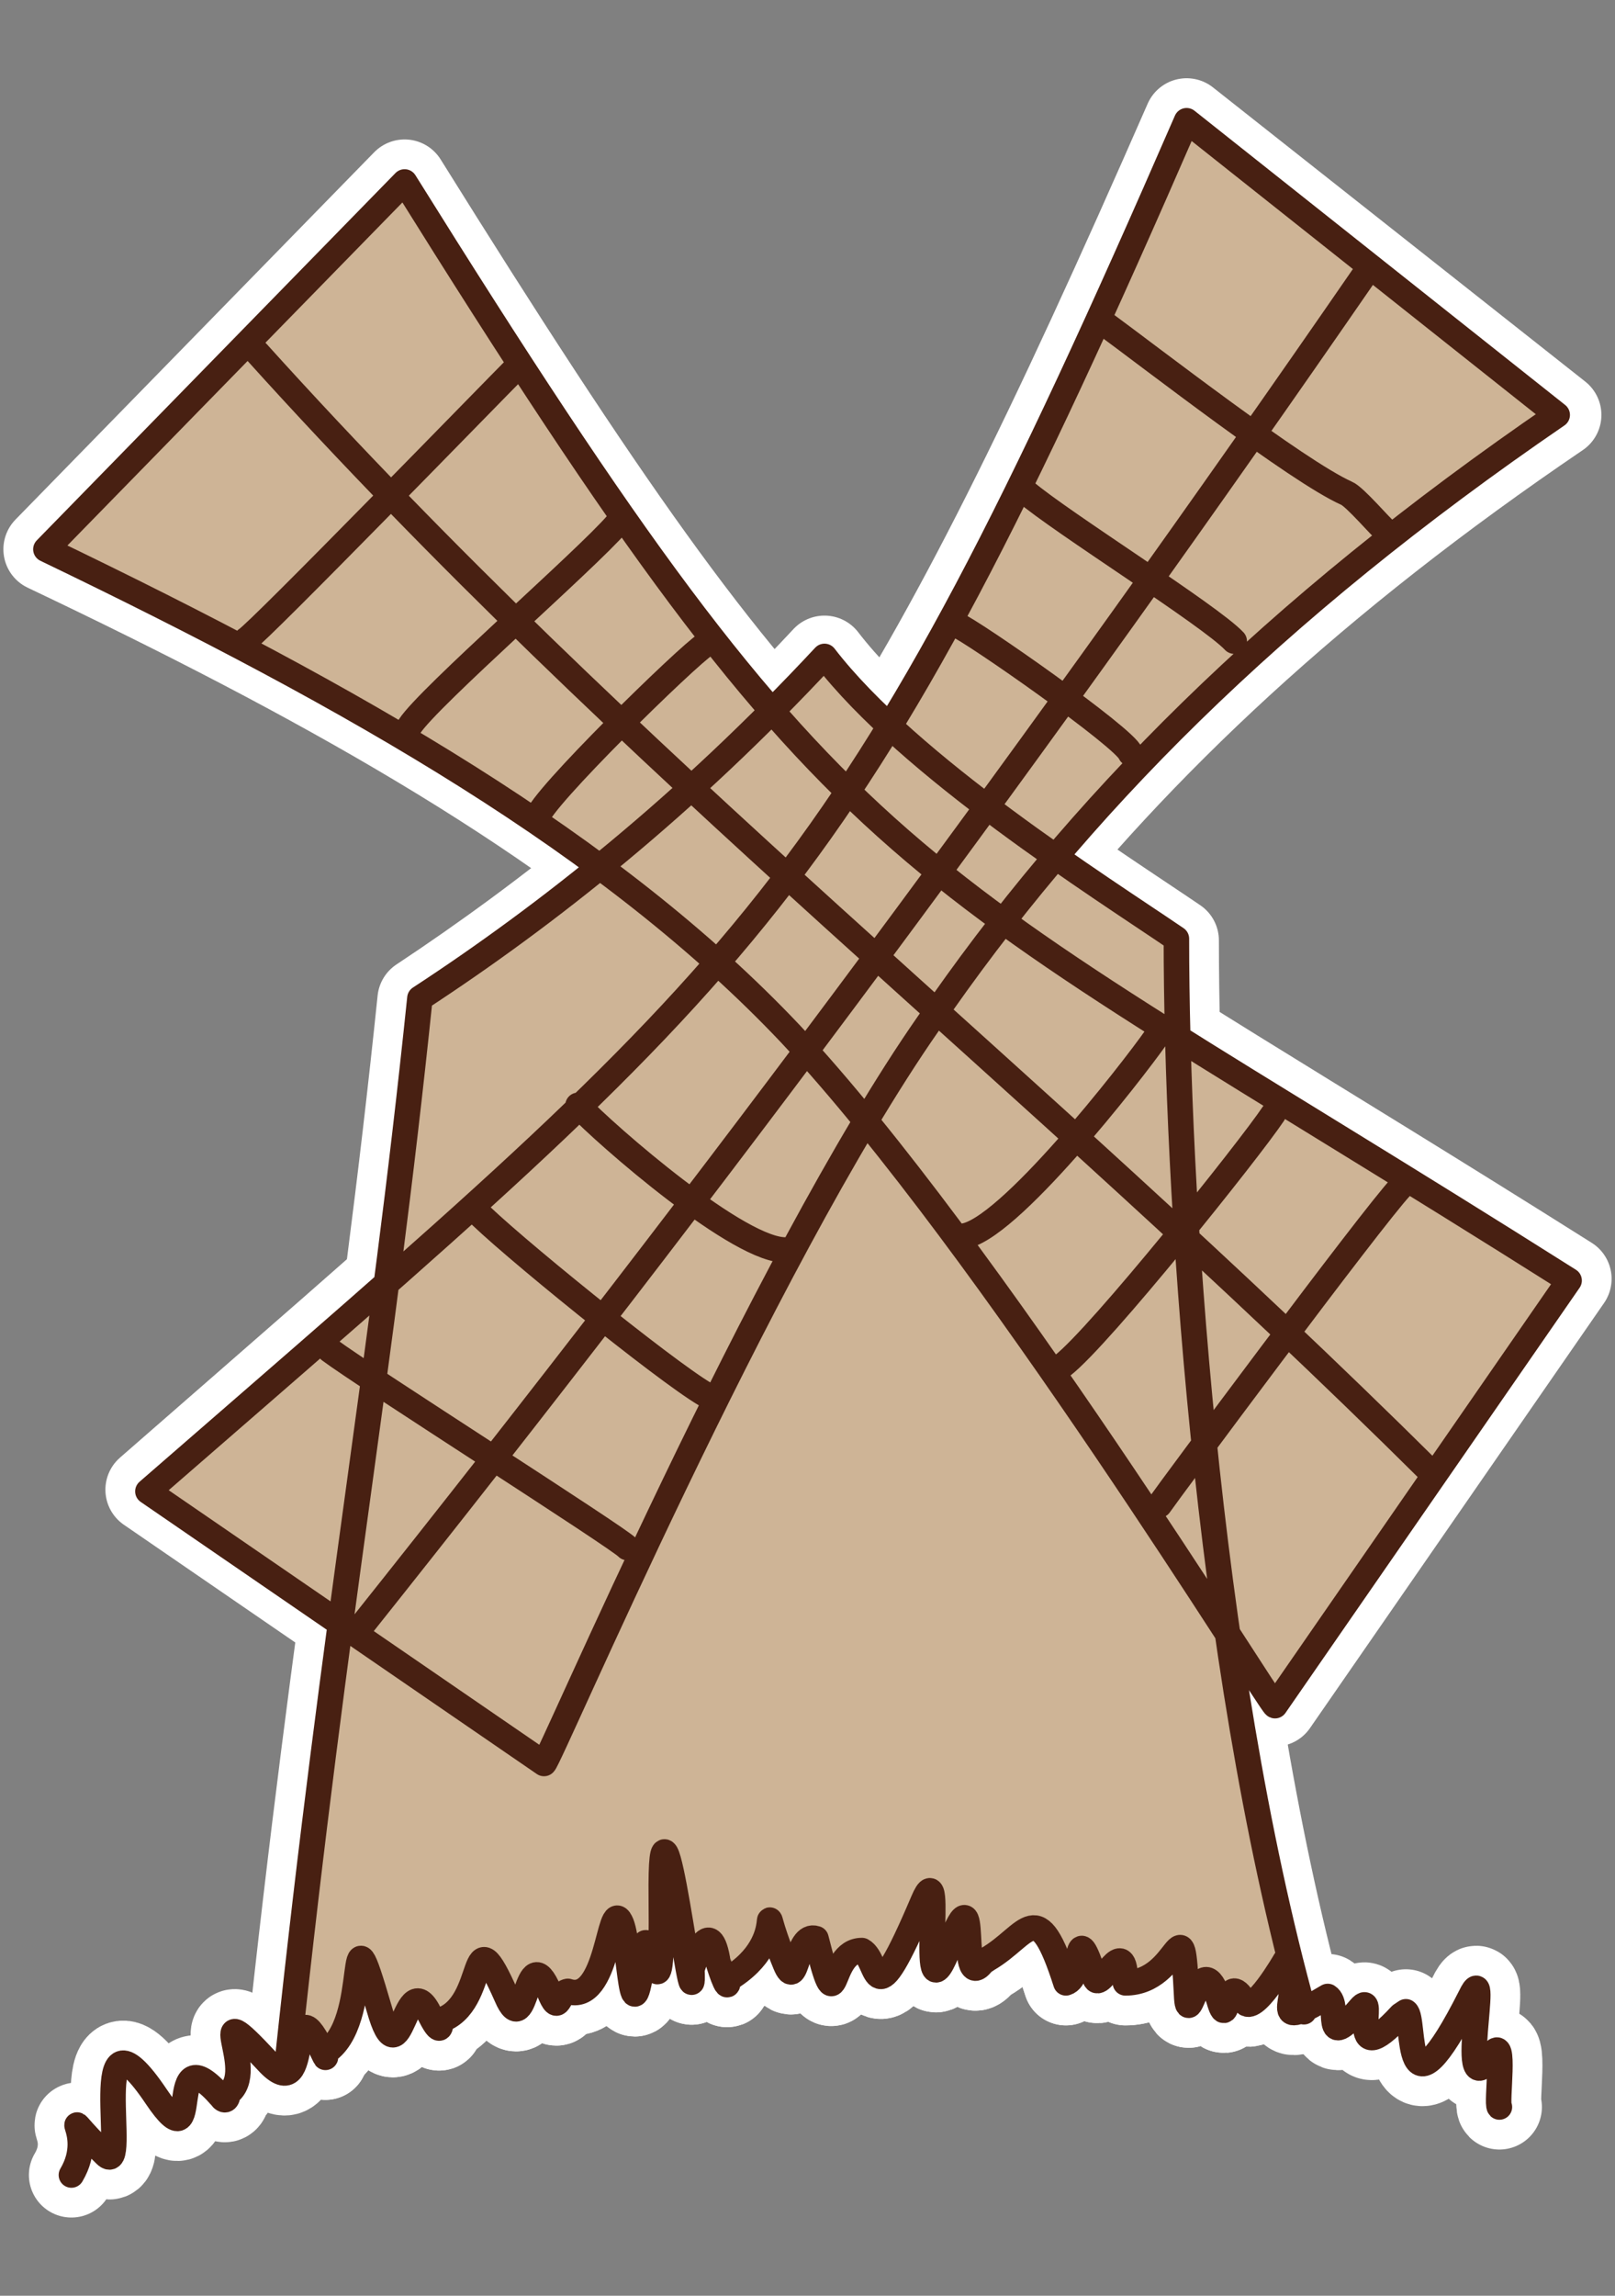 <?xml version="1.0" encoding="UTF-8"?> <!-- Generator: Adobe Illustrator 26.4.1, SVG Export Plug-In . SVG Version: 6.00 Build 0) --> <svg xmlns="http://www.w3.org/2000/svg" xmlns:xlink="http://www.w3.org/1999/xlink" id="Слой_1" x="0px" y="0px" viewBox="0 0 95 135" style="enable-background:new 0 0 95 135;" xml:space="preserve"><rect x="0" y="0" width="95" height="135" fill="#808080" stroke="none"/> <style type="text/css"> .st0{fill-rule:evenodd;clip-rule:evenodd;fill:none;stroke:#FFFFFF;stroke-width:5;stroke-linecap:round;stroke-linejoin:round;stroke-miterlimit:22.926;} .st1{fill:none;stroke:#FFFFFF;stroke-width:5;stroke-linecap:round;stroke-linejoin:round;stroke-miterlimit:22.926;} .st2{fill-rule:evenodd;clip-rule:evenodd;fill:#CEB496;} .st3{fill:none;stroke:#482012;stroke-width:1.5;stroke-linecap:round;stroke-linejoin:round;stroke-miterlimit:22.926;} </style> <g> <path class="st0" d="M76.6,118.2c-5.7-20.9-7.4-48.6-7.4-62.9c-4.4-3-15.7-10.1-20.7-16.6c-8.1,8.7-16.4,15.2-23.8,20.1 c-2.3,22.2-4.9,35.4-7.8,62.6l0.3,0c0.5-1.2,0.2-3.9,1.9-0.5c0.1,0.2,0,0,0-0.2c2.9-1.7,1.1-9.8,3.2-2.6c1.3,4.6,1.5-2.8,3,0.4 c0.1,0.2,0.7,1.4,0.6,0.3c2.9-0.9,1.6-6.6,3.9-1.4c1.2,2.8,1.1-3.6,2.5-0.3c0.6,1.5,0.5,0.1,1.1,0c2.4,0.8,2.4-5.5,3.1-4.1 c0.6,1.1,0.6,8,1.4,1.5c0.2-1.7,1.1,5.9,1-2.9c-0.1-9.3,2,8.8,1.8,4.2c0,0,1-3.4,1.5-0.6c0,0.1,0.7,2.3,0.6,1.2 c4.1-2.4,1.3-6,3.4-0.9c0.7,1.7,0.6-1.9,1.8-1.5c1.4,5.5,0.6,0.7,2.7,0.7c1.1,0.6,0.5,4.4,3.6-2.9c1.4-3.3-0.5,8,1.6,2.5 c1.8-4.7,0.4,3.1,1.9,1.1l0.3-0.2c2.4-1.4,2.9-3.9,4.6,1.4c1.1-0.3,0.4-4.2,1.7-0.3c0.3,1,1.8-2.9,1.8,0.3c3.3,0,3.3-5.1,3.6,0.7 c0.1,2.4,0.8-3.2,1.9,0.3c0.6,2.1,0.3-2,1.5,0.1c0.5,0.9,2.4-2.4,2.4-2.4C76.9,116.8,75.1,118.8,76.6,118.2L76.6,118.2z"></path> <path class="st0" d="M2.7,32.3l21.1-21.6c11.6,18.6,18.5,28.5,26,35.8C56,37.2,61.7,25.6,69.8,7.1l21.9,17.3 C77.4,34.1,67.1,43.8,59,54.1c7.8,5.6,17.6,11.2,33.3,21.1l-17.3,25c-0.2-0.1-13-20.8-24.1-34.4c-9,15.1-18.7,37.7-18.9,37.8 l-23.3-16c15.8-13.8,25.7-22.2,33.5-31.1C32.1,47.4,18.7,39.9,2.7,32.3L2.7,32.3z"></path> <path class="st1" d="M4.2,127.9c1.6-2.7-1.3-4.4,2-1.2c1.5,1.5-1.3-9.8,3-3.4c2.9,4.3,0.3-4,3.8,0c0.2,0.3,0.4,0.2,0.4-0.2 c1.9-1.3-1.7-6.2,2.3-1.9c2.8,3.1,1-5.4,3.4-0.3c0.1,0.2,0,0,0-0.2c2.9-1.7,1.1-9.8,3.2-2.6c1.3,4.6,1.5-2.8,3,0.4 c0.1,0.2,0.7,1.4,0.6,0.3c2.9-0.9,1.6-6.6,3.9-1.4c1.2,2.8,1.1-3.6,2.5-0.3c0.6,1.5,0.5,0.1,1.1,0c2.4,0.8,2.4-5.5,3.1-4.1 c0.6,1.1,0.6,8,1.4,1.5c0.2-1.7,1.1,5.9,1-2.9c-0.1-9.3,2,8.8,1.8,4.2c0,0,1-3.4,1.5-0.6c0,0.1,0.7,2.3,0.6,1.2 c4.1-2.4,1.3-6,3.4-0.9c0.7,1.7,0.6-1.9,1.8-1.5c1.4,5.5,0.6,0.7,2.7,0.7c1.1,0.6,0.5,4.4,3.6-2.9c1.4-3.3-0.5,8,1.6,2.5 c1.8-4.7,0.4,3.1,1.9,1.1l0.3-0.2c2.4-1.4,2.9-3.9,4.6,1.4c1.1-0.3,0.4-4.2,1.7-0.3c0.3,1,1.8-2.9,1.8,0.3c3.3,0,3.3-5.1,3.6,0.7 c0.1,2.4,0.8-3.2,1.9,0.3c0.6,2.1,0.3-2,1.5,0.1c0.5,0.9,2.4-2.4,2.4-2.4c1.4,1.8-1.5,4.5,2.5,2.1c0.8,0.5-0.4,3.4,1.9,0.7 c1.1-1.3-1,4.1,2.4,0.4l0.3-0.2c0.6,0.4-0.3,7.2,3.8-0.9c1.3-2.7-1,7,1.3,3.4c0.8-1.3,0.2,2.9,0.4,3.1"></path> <path class="st2" d="M76.6,118.2c-5.7-20.9-7.4-48.6-7.4-62.9c-4.4-3-15.7-10.1-20.7-16.6c-8.1,8.7-16.4,15.2-23.8,20.1 c-2.3,22.2-4.9,35.4-7.8,62.6l0.3,0c0.5-1.2,0.2-3.9,1.9-0.5c0.1,0.2,0,0,0-0.2c2.9-1.7,1.1-9.8,3.2-2.6c1.3,4.6,1.5-2.8,3,0.4 c0.1,0.2,0.7,1.4,0.6,0.3c2.9-0.9,1.6-6.6,3.9-1.4c1.2,2.8,1.1-3.6,2.5-0.3c0.6,1.5,0.5,0.1,1.1,0c2.4,0.8,2.4-5.5,3.1-4.1 c0.6,1.1,0.6,8,1.4,1.5c0.2-1.7,1.1,5.9,1-2.9c-0.1-9.3,2,8.8,1.8,4.2c0,0,1-3.4,1.5-0.6c0,0.1,0.7,2.3,0.6,1.2 c4.1-2.4,1.3-6,3.4-0.9c0.7,1.7,0.6-1.9,1.8-1.5c1.4,5.5,0.6,0.7,2.7,0.7c1.1,0.6,0.5,4.4,3.6-2.9c1.4-3.3-0.5,8,1.6,2.5 c1.8-4.7,0.4,3.1,1.9,1.1l0.3-0.2c2.4-1.4,2.9-3.9,4.6,1.4c1.1-0.3,0.4-4.2,1.7-0.3c0.3,1,1.8-2.9,1.8,0.3c3.3,0,3.3-5.1,3.6,0.7 c0.1,2.4,0.8-3.2,1.9,0.3c0.6,2.1,0.3-2,1.5,0.1c0.5,0.9,2.4-2.4,2.4-2.4C76.9,116.8,75.1,118.8,76.6,118.2L76.6,118.2z"></path> <path class="st2" d="M2.7,32.3l21.1-21.6c11.6,18.6,18.5,28.5,26,35.8C56,37.2,61.7,25.6,69.8,7.1l21.9,17.3 C77.4,34.1,67.1,43.8,59,54.1c7.8,5.6,17.6,11.2,33.3,21.1l-17.3,25c-0.2-0.1-13-20.8-24.1-34.4c-9,15.1-18.7,37.7-18.9,37.8 l-23.3-16c15.8-13.8,25.7-22.2,33.5-31.1C32.1,47.4,18.7,39.9,2.7,32.3L2.7,32.3z"></path> <path class="st3" d="M91.6,24.4L69.8,7.1c-20,46-25.1,49.3-61.1,80.6l23.3,16c0.3-0.1,12.7-29.3,22.6-43.5 C63.3,47.5,74.8,35.9,91.6,24.4L91.6,24.4z M64.8,18.9c3,2.2,11.5,8.8,14.4,10.1c0.5,0.2,2.1,2.1,2.3,2.2 M80.3,16.1 C61.4,43.5,42,69.6,21.2,95.7 M34,65c1.6,1.7,9.6,8.7,12.3,8.5 M19.4,79.4c2,1.5,17.1,11.1,17.5,11.6 M27.9,71.1 c1.7,1.8,11.2,9.5,13.6,10.9 M56.2,36.7c1,0.4,10,6.7,10.3,7.6 M60.3,28.9c2.1,1.8,10.9,7.3,12.3,8.8 M2.7,32.3l21.1-21.6 C50.2,53,52.3,50,92.3,75.3l-17.3,25c-0.3-0.1-16.8-27-28.5-39.5C36,49.7,21,41.1,2.7,32.3L2.7,32.3z M15.1,20.7 c22.2,24.6,45,42,69,65.8 M82.4,69.8c-1.7,1.8-13.8,18.1-14.2,18.7 M68,61c-1.4,2-8.8,11.5-11.4,11.7 M74.9,65.5 c-1.4,2.1-10.2,13.1-12.4,14.8 M41.5,37.9c-1,0.6-9.8,9.2-9.9,10.2 M30.4,21.6C29,23,15.2,37.2,14.5,37.6 M36.3,30.8 C34.5,32.9,25.2,41,24.1,42.7 M16.9,121.3c2.9-27.2,5.5-40.4,7.8-62.6c7.5-4.9,15.7-11.4,23.8-20.1c5,6.5,16.3,13.6,20.7,16.6 c0,14.4,1.7,42.2,7.5,63.1 M4.2,127.9c1.6-2.7-1.3-4.4,2-1.2c1.5,1.5-1.3-9.8,3-3.4c2.9,4.3,0.3-4,3.8,0c0.2,0.3,0.4,0.2,0.4-0.2 c1.9-1.3-1.7-6.2,2.3-1.9c2.8,3.1,1-5.4,3.4-0.3c0.1,0.2,0,0,0-0.2c2.9-1.7,1.1-9.8,3.2-2.6c1.3,4.6,1.5-2.8,3,0.4 c0.1,0.2,0.7,1.4,0.6,0.3c2.9-0.9,1.6-6.6,3.9-1.4c1.2,2.8,1.1-3.6,2.5-0.3c0.6,1.5,0.5,0.1,1.1,0c2.4,0.8,2.4-5.5,3.1-4.1 c0.6,1.1,0.6,8,1.4,1.5c0.2-1.7,1.1,5.9,1-2.9c-0.1-9.3,2,8.8,1.8,4.2c0,0,1-3.4,1.5-0.6c0,0.1,0.7,2.3,0.6,1.2 c4.1-2.4,1.3-6,3.4-0.9c0.7,1.7,0.6-1.9,1.8-1.5c1.4,5.5,0.6,0.7,2.7,0.7c1.1,0.6,0.5,4.4,3.6-2.9c1.4-3.3-0.5,8,1.6,2.5 c1.8-4.7,0.4,3.1,1.9,1.1l0.3-0.2c2.4-1.4,2.9-3.9,4.6,1.4c1.1-0.3,0.4-4.2,1.7-0.3c0.3,1,1.8-2.9,1.8,0.3c3.3,0,3.3-5.1,3.6,0.7 c0.1,2.4,0.8-3.2,1.9,0.3c0.6,2.1,0.3-2,1.5,0.1c0.5,0.9,2.4-2.4,2.4-2.4c1.4,1.8-1.5,4.5,2.5,2.1c0.8,0.5-0.4,3.4,1.9,0.7 c1.1-1.3-1,4.1,2.4,0.4l0.3-0.2c0.6,0.4-0.3,7.2,3.8-0.9c1.3-2.7-1,7,1.3,3.4c0.8-1.3,0.2,2.9,0.4,3.1"></path> </g> </svg> 